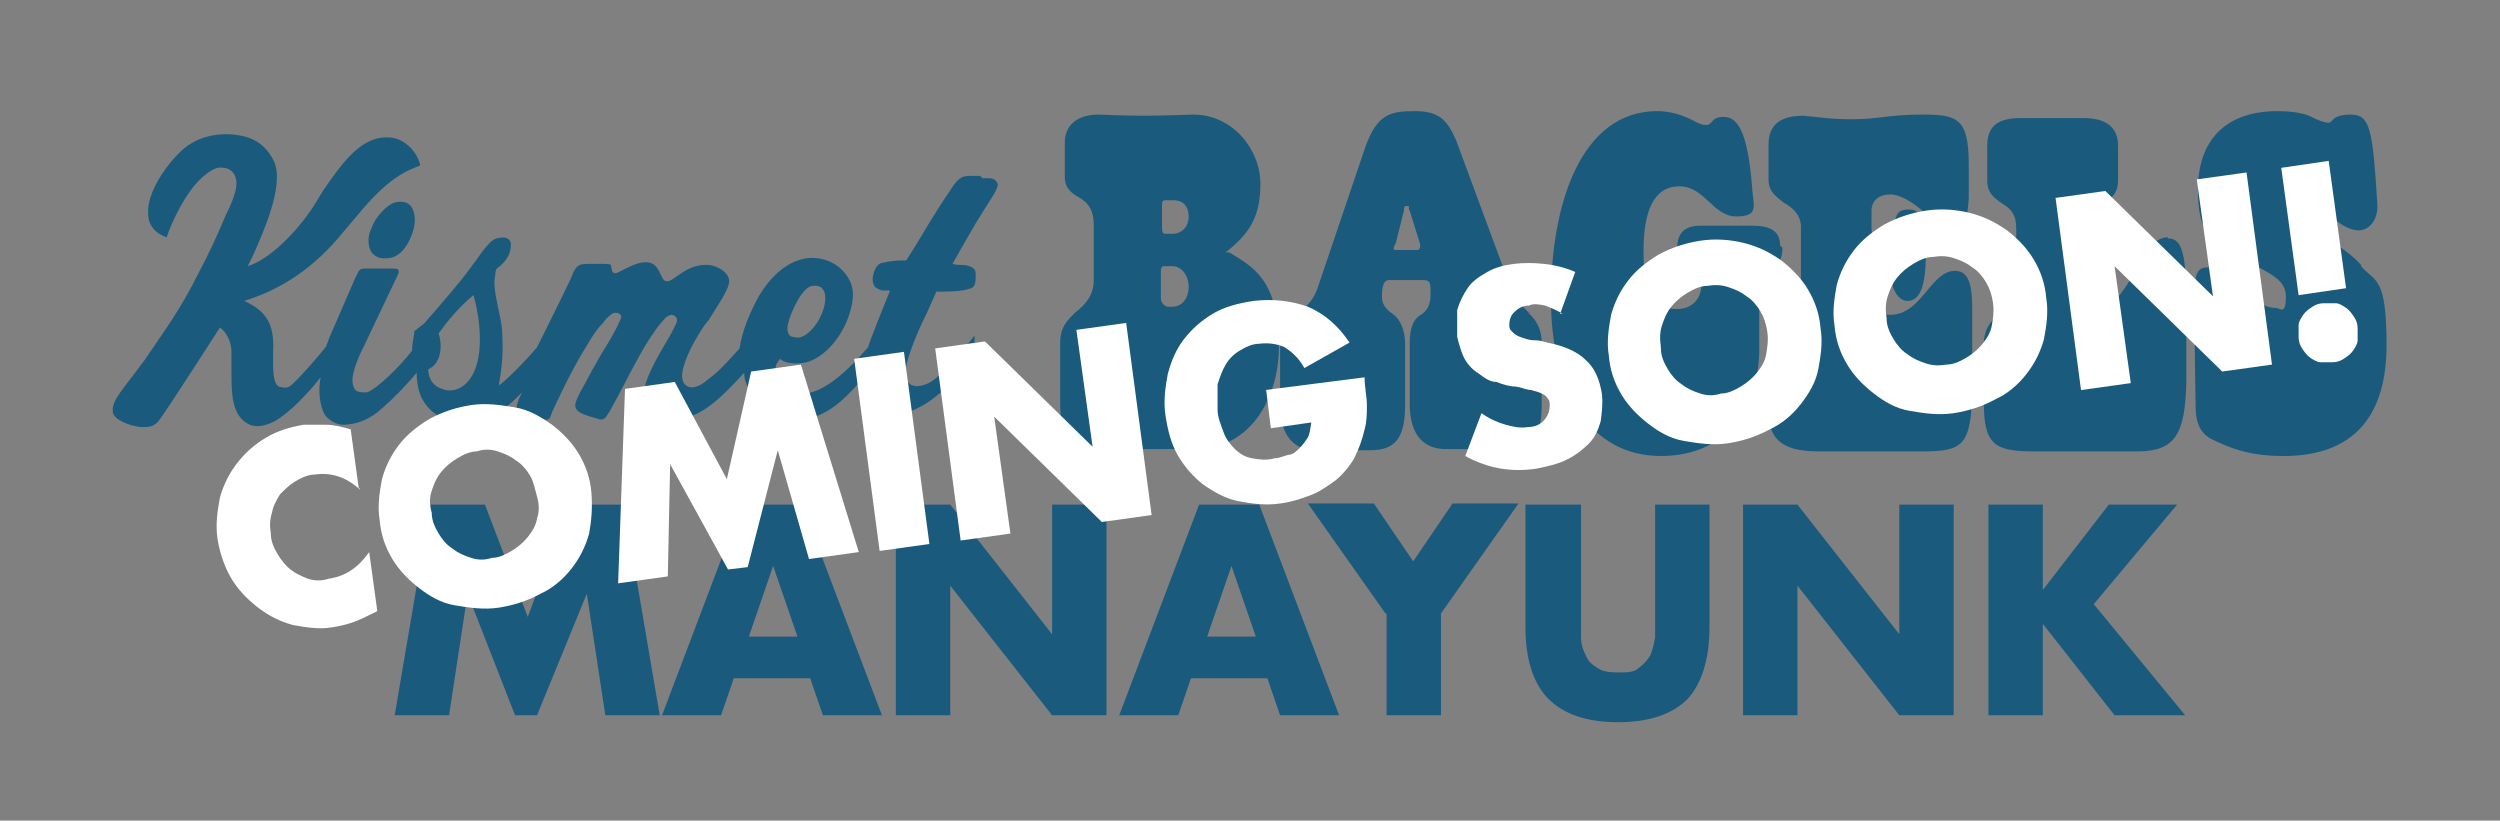 <svg viewBox="0 0 216 70.9" version="1.1" xmlns="http://www.w3.org/2000/svg" id="Layer_1">
  
  <rect x="0" y="0" width="216" height="70.9" fill="#808080" stroke="none"/>
  
  <defs>
    <style>
      .st0 {
        isolation: isolate;
      }

      .st1 {
        fill: #fff;
      }

      .st2 {
        fill: #1a5b7d;
      }
    </style>
  </defs>
  <g>
    <path d="M34.1,17.5h0c-.7.2-1.7,1.3-2,2.2-.4.8-.3,1.6,0,2.1.3.4.8.6,1.4.5.8,0,1.5-.7,1.9-1.6.4-.8.6-1.8.3-2.5-.2-.7-.9-.9-1.6-.7h0Z" class="st2"></path>
    <path d="M84.7,15.2c-1.5,0-1.7-.2-2.7,1.4-.9,1.3-1.1,1.7-1.8,2.8-.7,1.2-1.7,2.8-1.9,3.1-.6,0-1.2,0-2,.2-.7,0-1.1,1.4-.8,1.9,0,.2.4.4.7.5h.7l-1.2,3c-.2.6-.5,1.2-.7,1.9-1.8,2.1-3.7,3.8-5.4,4-.8,0-1.6-.3-2.1-.8-.3-.2-.5-.7-.5-1.1s0-.6.4-1.1c.5.5,1.9.5,2.6.2,1.7-.7,2.9-2.5,3.4-4.1.4-1.3.5-2.4-.4-3.5s-2.2-1.4-3.2-1.3c-1.7.2-3.2,1.5-4.3,3.4-.8,1.5-1.4,3-1.6,4.4-.8.9-1.9,2.1-2.5,2.5-.4.3-.7.6-1,.7-.8.4-1.3,0-1.4-.4-.3-.8.5-2.6,1.3-3.9,0,0,.5-.9.9-1.3.8-1.3,1.8-2.7,1.8-3.4s-.9-1.3-1.7-1.4c-2-.2-3.1,1.5-3.7,1.4-.5,0-.5-1.1-1.2-1.5-1-.6-2.9.8-3.2.8s-.3-.1-.4-.6c0-.1,0-.2-.5-.2h-1.2c-1,0-1.2,0-1.6.8,0,.2-1.8,3.8-3.1,6.4-1,1.2-2.7,2.9-3.3,3.3.2-1.2.4-2.6.3-4.2,0-1-.2-1.7-.4-2.7s-.4-1.9-.2-2.7c0-.2,0-.5.4-.7.3-.3.5-.5.6-.7.3-.4.4-1.1.3-1.4-.2-.5-.8-.4-1.2-.3s-.8.6-1.2,1.1c0,0-1,1.4-1.7,2.3-1.2,1.5-3.4,4-3.4,4-.2.1-.5.4-.8.6,0,.4-.2,1-.2,1.7-1,1.3-3,3.3-3.9,3.6-.5,0-1,0-1.1-.4-.5-.8.4-2.7.8-3.5l2.9-6.1c.2-.4.3-.7-.3-.7h-2.2c-.8,0-.7,0-1.1.8l-2.3,5.3c0,.2-.2.4-.2.6-.6.8-2.7,3.2-3.2,3.5-.4.2-.8,0-.9,0-.6-.3-.5-1.9-.5-3.1.1-2.2-.5-3.4-2.5-4.3,3.2-1,6-2.8,8.6-6l1.1-1.3c2.7-3.3,4.2-3.9,5.5-4.4,0-.3-.4-1.2-1-1.7-.8-.7-1.5-.8-2.4-.7-2,.3-3.5,2.4-5,4.6l-.8,1.3c-1.5,2.3-3.8,4.6-5.7,5.2l.4-.8c.8-1.8,2.8-6.1,1.9-8.2-.7-1.5-1.8-2.1-3-2.3-1.6-.3-3.6,0-5,1.3-1.3,1.2-3,3.6-2.9,5.4,0,.7.2,1,.4,1.3.4.5.9.7,1.2.8.4-1.2,1.6-3.9,3.1-5.2.8-.7,1.3-.9,1.8-.8.5,0,.9.4,1,.7.4.8-.2,2.2-.8,3.4-.8,1.9-1.4,3.2-2.4,5.1-1.5,3-2.7,4.6-4.6,7.4-.3.4-.9,1.2-.9,1.2-1.3,1.7-2.1,2.6-1.8,3.5.4.7,1.9,1.1,2.5,1.1s1.1,0,1.6-.8c.8-1.1,5.1-7.8,5.1-7.8.5.3,1,1.2,1,2.1v1.7c0,1.9,0,3.9,1.6,4.6.7.3,1.6,0,2.3-.4.9-.6,1.7-1.3,2.7-2.4.3-.3.7-.8,1.1-1.3-.2,1.1-.1,2.1.2,2.9.2.6.9,1.1,1.6,1.2,1.3,0,2.4-.4,3.6-1.5.7-.6,2.1-2,2.9-3,0,.9.2,1.8.5,2.3.6,1.1,1.6,1.7,2.7,2,1.9.5,3.8-.4,5.9-2.6-.4.8-.6,1.4-.4,1.8.2.3.5.4.9.5h1.1c.8.2.8,0,1-.6,0,0,.7-1.5,1.1-2.3.7-1.4,1.3-2.5,2-3.6.4-.7.8-1.3,1.3-1.8.2-.3.5-.6.8-.8.3-.2,1,0,.7.5-.2.5-.5,1.1-1.1,2.1-.9,1.4-2.1,3.7-2.1,3.7-.3.5-.7,1.3-.7,1.6,0,.6.6.8,2,1.2.6.2.7-.3,1-.7,0,0,1.1-2,1.7-3.2.6-1.1,1-1.9,1.7-3,.4-.6.8-1.2,1.1-1.5.4-.5.5-.5.8-.6.2,0,.7.2.4.8l-.4.8c-.9,1.6-2.9,4.6-2.3,6.1.3.7.9,1.2,1.6,1.3,1.7.3,3.2-.4,4.6-1.6.5-.4,1.5-1.4,2.4-2.4,0,.6.2,1.1.5,1.6.7,1.5,2.2,2.2,3.5,2.4,2.6.3,4.4-1.3,6.4-3.7,0,.8,0,1.5.2,2.1.4.9,1.2,1.2,1.9,1.3,1.4,0,3.1-.7,4.7-2.2,1.2-1.2,2.2-2.4,2.7-3.1v-1.6c-.9,1.1-3,3.8-4.2,4.2h0c-.8.3-1.4.2-1.7-.4-.4-.8.7-3.6,1.8-5.8l.8-1.8c.9,0,2.3,0,3-.3.4-.1.4-.7.4-1.1s0-.7-.9-.9c-.2,0-.8,0-1.1-.1.6-1.1,2-3.5,2-3.5,1.2-2,2-3,1.9-3.4-.2-.6-.7-.5-1.3-.5h0l-.2-.2h0ZM68.1,28h0c0-.4.9-2.7,1.8-3.2.4-.2.8-.1,1,0,.4.3.4.7.4,1,0,1-.7,2.5-1.8,3.2-.4.2-.6.2-1,.1-.3,0-.6-.4-.4-1.2h0ZM40.3,33.1h0c-.6.6-1.4.8-2.1.5-1-.3-1.2-1.2-1.2-1.7,1-.4,1.3-1.8.9-3.1.8-1.1,1.7-2.2,3-3.3.5,1.6,1.2,5.8-.6,7.6h0Z" class="st2"></path>
    <path d="M105.9,21.8c1.9-1.5,3-2.9,3-5.9s-2.4-6-5.8-6c0,0-2.8.1-4.3.1s-3.9-.1-3.9-.1c-1.8,0-2.9.9-2.9,2.4v3c0,1,.6,1.4,1.3,1.8.8.5,1.2,1.1,1.2,2.4v4.7c0,1.3-.7,2.1-1.6,2.8-.6.6-1.3,1.2-1.3,2.6v5.3c0,2.4.7,3.9,3.2,3.9h8.4c5.2,0,7.3-4.9,7.3-8.8,0-6-2.4-7-4.3-8.2h-.3,0ZM100.4,17.8c0-.4,0-.5.4-.5h.6c.8,0,1.3.5,1.3,1.4s-.6,1.5-1.4,1.5h-.6c-.2,0-.3-.1-.3-.5v-2h0ZM101.3,26.5h-.4c-.2,0-.6-.3-.6-.7v-2.2c0-.4,0-.6.3-.6h.7c.8,0,1.4.8,1.4,1.8s-.6,1.7-1.4,1.7Z" class="st2"></path>
    <path d="M132.2,27.1c-.8-.7-1.2-1.3-1.7-2.3l-4.7-12.7c-.8-1.8-1.5-2.5-3.6-2.5s-3.2.3-4.2,3l-4.2,12.4c-.4,1.1-1.1,1.6-1.8,2.3-.6.6-1.4,1.1-1.4,2.4v5.3c0,2.4,1,3.9,3.1,3.9h4.7c2.1,0,3-1,3-3.9v-5.3c0-1.3-.5-2.2-1.1-2.6s-.9-.9-.9-1.4,0-1.5.6-1.5h2.9c.7,0,.7.2.7,1.2s-.3,1.5-1,1.9c-.4.3-.8.9-.8,2.3v5.3c0,2.9,1.4,3.9,3.1,3.9h5.3c2.4,0,3-1.2,3-3.9v-5.3c0-1.3-.6-2.1-1.2-2.6h.2ZM122.3,21.6h-1.7c-.2,0-.3-.1,0-.6l.7-2.8c0-.3,0-.4.3-.4s0,.2.2.4l.9,2.9c0,.3,0,.5-.3.5h0Z" class="st2"></path>
    <path d="M153.8,21.2c0-1.2-.8-1.7-2.4-1.7h-4.5c-1.5,0-2,.8-2,2s.9,1.3,1.6,1.8c.4.3.5.9.5,1.3,0,1.1-.7,2.1-2.1,2.1-2.2,0-2.9-1.5-2.9-5s.9-5.6,3.1-5.6,2.9,2.6,4.9,2.6,1.5-.9,1.4-2.3c-.4-5.4-1.4-6.3-2.5-6.3s-.9.7-1.5.7-1-.4-1.8-.7c-.7-.3-1.6-.5-2.4-.5-6.6,0-9.2,8-9.2,16.2s3.5,13.6,9.5,13.6,8.6-4.6,8.5-9.6v-5.8c.1-.6.7-.7,1-.8.3-.1,1-.4,1-1.8h0l-.2-.2h0Z" class="st2"></path>
    <path d="M168.9,23.4c-1.2,0-2,1.3-2.9,2.3-.7.8-1.5,1.5-2.7,1.5s-1.7-.6-1.7-1.5v-1.8c0-.4.1-.6.6-.6s1,.5,1.3,1.3c.2.8.7,1.4,1.3,1.4,1.1,0,1.6-1.3,1.6-4.2s-.4-3.7-1.5-3.7-1,.6-1.3,1.2c-.3.7-.9,1.1-1.3,1.1s-.6-.2-.6-.6v-1.6c0-.9.7-1.4,1.6-1.4s2,.7,2.9,1.5c1,.8,1.9,1.7,2.7,1.7s1-.4,1.2-2.8v-3c0-4-1-4.3-4-4.3s-3.7.4-6,.4-2.9-.2-4.3-.3c-2,0-3,.8-3,2.5v3c0,1.1.7,1.5,1.3,2,.7.4,1.5,1,1.5,2.1v5.2c0,1.6-.9,1.8-1.5,2.3-.6.6-1.3,1.2-1.3,2.6v5.8c0,2.3,1,3.5,4.3,3.5h9c3.5,0,4.2-.5,4.3-5.2v-7.1c0-2.1-.3-3.3-1.5-3.3h0Z" class="st2"></path>
    <path d="M187.3,20.5c-.6,0-1.2.3-1.9,1.4-2.3,4-2.8,4.5-3.9,4.5s-1.2-.6-1.2-1.6v-5.1c0-1.2.7-1.6,1.4-2.1.7-.4,1.3-.9,1.3-2v-3c0-1.5-.9-2.4-3-2.4h-5.4c-2,0-2.9.7-2.9,2.4v3c0,1.1.6,1.5,1.3,2,.7.4,1.2.9,1.2,2.1v5.2c0,1.6-1,1.8-1.6,2.3-.6.6-1.2,1.2-1.2,2.6v4.9c0,3.7.9,4.3,4.3,4.3h9c3.3,0,4.1-1.6,4.2-6v-7.1c0-4.6-.6-5.3-1.6-5.3h0Z" class="st2"></path>
    <path d="M204,22.9c-2.4-2.7-6.3-3.2-6.3-4.8s.2-1,1-1,1.7.7,2.6,1.5c.8.7,1.6,1.3,2.5,1.3s1.7-.9,1.6-2.3c-.4-6.4-.6-7.7-2.3-7.7s-1.5.7-1.9.7-.9-.2-1.7-.6c-.7-.3-1.9-.4-2.7-.4-4.6,0-6.9,2.6-6.9,6.8s1.5,4.6,3.1,5.5c2.6,1.6,4.5,2,4.5,3.7s-.5,1-.9,1c-1,0-1.8-.7-2.7-1.5-1.1-1-2.1-2-3.1-2s-1.2.5-1.2,2.8c0,3.6.1,9.1.1,9.1,0,1.2.2,2.4,1.5,3s2.9,1.4,6.1,1.4c6.2,0,8.9-3.6,8.9-9.6s-1-5.4-2.2-6.8h0Z" class="st2"></path>
  </g>
  <g class="st0">
    <path d="M34.1,61.8l3.1-18.2h4.7l3.7,9.7,3.6-9.7h4.7l3.1,18.2h-4.7l-1.6-10.5-4.3,10.5h-1.9l-4.1-10.5-1.6,10.5h-4.7Z" class="st2"></path>
    <path d="M70.2,58.6h-6.8l-1.1,3.2h-5.1l6.9-18.2h5.2l6.9,18.2h-5.1l-1.1-3.2h.2ZM68.9,55l-2.1-6.1-2.1,6.1h4.3-.1Z" class="st2"></path>
    <path d="M77.4,61.8v-18.2h4.7l8.8,11.2v-11.2h4.7v18.2h-4.7l-8.8-11.2v11.2h-4.7Z" class="st2"></path>
    <path d="M109.7,58.6h-6.8l-1.1,3.2h-5.1l6.9-18.2h5.2l6.9,18.2h-5.1l-1.1-3.2h.2ZM108.5,55l-2.1-6.1-2.1,6.1h4.3-.1Z" class="st2"></path>
    <path d="M119.7,53l-6.7-9.5h5.7l3.4,5,3.4-5h5.7l-6.7,9.5v8.8h-4.7v-8.8h-.1Z" class="st2"></path>
    <path d="M136.6,43.6v11.5c0,.6.2,1.1.4,1.5.2.5.5.8,1,1.1.4.3,1,.4,1.8.4s1.4,0,1.8-.4c.4-.3.7-.6,1-1.1.2-.5.3-1,.4-1.5v-11.5h4.7v10.6c0,2.8-.7,4.9-1.9,6.2-1.3,1.3-3.3,2-6,2s-4.7-.7-6-2-2-3.4-2-6.2v-10.6h4.8Z" class="st2"></path>
    <path d="M150.6,61.8v-18.2h4.7l8.8,11.2v-11.2h4.7v18.2h-4.7l-8.8-11.2v11.2h-4.7Z" class="st2"></path>
    <path d="M176.4,51.1l5.8-7.5h5.9l-7.2,8.6,7.9,9.6h-6.1l-6.2-7.9v7.9h-4.7v-18.2h4.7v7.5h0Z" class="st2"></path>
  </g>
  <g class="st0">
    <g class="st0">
      <path d="M31.1,42.3c-1.2-1.1-2.5-1.5-3.9-1.3-.6,0-1.2.3-1.7.6s-.9.7-1.3,1.1c-.3.5-.6,1-.7,1.6-.2.6-.2,1.2-.1,1.8,0,.7.3,1.3.6,1.8.3.5.7,1,1.1,1.3.5.4,1,.6,1.5.8.6.2,1.2.2,1.8,0,1.4-.2,2.5-.9,3.5-2.3l.7,5.1-.4.2c-.6.3-1.2.6-1.8.8-.6.2-1.1.3-1.7.4-1.1.2-2.3,0-3.4-.2-1.1-.3-2.1-.8-3-1.5s-1.7-1.5-2.3-2.5c-.6-1-1-2.2-1.2-3.4-.2-1.3,0-2.5.2-3.6.3-1.1.8-2.1,1.5-3s1.5-1.6,2.5-2.2c1-.6,2.1-.9,3.2-1.1.7,0,1.3,0,2,0,.7,0,1.4.2,2.1.4l.7,5.1h.1Z" class="st1"></path>
      <path d="M32.8,44.9c-.2-1.2,0-2.4.2-3.5.3-1.1.8-2.1,1.5-3s1.6-1.6,2.6-2.2c1.1-.6,2.3-1,3.6-1.2s2.6,0,3.8.2,2.2.8,3.2,1.5c.9.7,1.7,1.5,2.3,2.5s1,2.1,1.1,3.4,0,2.4-.2,3.5c-.3,1.1-.8,2.1-1.5,3s-1.6,1.7-2.7,2.2c-1.1.6-2.3,1-3.6,1.2s-2.6,0-3.8-.2-2.2-.8-3.1-1.5c-.9-.7-1.7-1.5-2.3-2.5s-1-2.1-1.1-3.4ZM37.3,44.3c0,.7.3,1.3.6,1.8s.7,1,1.2,1.3c.5.4,1,.6,1.6.8s1.2.2,1.8,0c.6,0,1.2-.3,1.7-.6s1-.7,1.4-1.2.7-1,.8-1.6c.2-.6.2-1.2,0-1.9s-.3-1.3-.6-1.8-.7-1-1.2-1.3c-.5-.4-1-.6-1.6-.8s-1.2-.2-1.8,0c-.6,0-1.2.3-1.7.6s-1,.7-1.4,1.2-.6,1-.8,1.6-.2,1.2,0,1.9Z" class="st1"></path>
      <path d="M53.4,50.6l.6-17,4.3-.6,4.5,8.4,2.1-9.3,4.3-.6,5,16.2-4.3.6-2.7-9.4-2.6,10.1-1.7.2-5-9.1-.2,9.7-4.3.6v.2Z" class="st1"></path>
      <path d="M78.1,30.4l2.2,16.6-4.3.6-2.2-16.6s4.3-.6,4.3-.6Z" class="st1"></path>
      <path d="M83,46.7l-2.2-16.6,4.3-.6,9.3,9.1-1.4-10.1,4.3-.6,2.2,16.6-4.3.6-9.3-9.1,1.4,10.1s-4.3.6-4.3.6Z" class="st1"></path>
      <path d="M109.3,33.7l8.6-1.1c0,.9.2,1.7.2,2.4s0,1.4-.2,2.1c-.2.9-.5,1.7-.9,2.5-.4.7-1,1.4-1.6,1.9-.7.5-1.4,1-2.2,1.3-.8.3-1.7.6-2.6.7-1.3.2-2.5,0-3.6-.2s-2.1-.8-3-1.4c-.9-.7-1.6-1.5-2.2-2.5s-.9-2.2-1.1-3.5,0-2.5.2-3.6c.3-1.1.7-2.1,1.4-3,.7-.9,1.5-1.6,2.5-2.2s2.2-.9,3.5-1.1c1.7-.2,3.3,0,4.7.5,1.4.6,2.6,1.6,3.6,3.1l-3.9,2.2c-.5-.9-1.1-1.4-1.7-1.8-.7-.3-1.4-.4-2.2-.3-.6,0-1.2.3-1.7.6-.5.3-.9.7-1.2,1.2-.3.5-.5,1.1-.7,1.7,0,.7,0,1.4,0,2.2,0,.7.3,1.3.5,1.9s.6,1.1,1,1.5.9.7,1.5.8,1.2.2,1.9,0c.4,0,.8-.2,1.2-.3.4,0,.7-.3,1-.6s.5-.6.7-.9c.2-.4.2-.8.3-1.3l-3.5.5-.4-3.3h-.1Z" class="st1"></path>
      <path d="M135,27.1c-.5-.3-1-.5-1.5-.7-.5-.1-1-.2-1.4,0-.6,0-1,.3-1.3.6-.3.3-.4.7-.4,1.1s.2.5.4.7.5.3.8.4.6.2,1,.2.7.1,1.1.2c1.5.3,2.6.8,3.3,1.5.8.7,1.2,1.7,1.4,2.9.1.9,0,1.6-.1,2.4-.2.7-.5,1.4-1,1.9s-1.1,1-1.9,1.4c-.8.4-1.7.6-2.7.8-2.1.3-4.1,0-6.1-1.1l1.4-3.7c.7.5,1.4.8,2.1,1,.7.2,1.3.3,1.9.2.7,0,1.2-.3,1.5-.7s.4-.8.4-1.2-.1-.5-.2-.6c-.1-.2-.3-.3-.5-.4s-.5-.2-.9-.3c-.3,0-.8-.2-1.3-.3-.6,0-1.2-.2-1.7-.4-.6,0-1.1-.4-1.5-.7-.5-.3-.9-.7-1.2-1.2-.3-.5-.5-1.2-.7-2,0-.8,0-1.6,0-2.3.2-.7.5-1.3.9-1.9s1-1,1.7-1.4,1.5-.6,2.3-.7,1.7-.1,2.6,0c.9.1,1.8.3,2.7.7l-1.3,3.6h0Z" class="st1"></path>
      <path d="M139,30.7c-.2-1.2,0-2.4.2-3.5.3-1.1.8-2.1,1.5-3s1.6-1.6,2.6-2.2c1.1-.6,2.3-1,3.6-1.2s2.6-.1,3.8.2c1.2.3,2.2.8,3.2,1.5.9.7,1.7,1.5,2.3,2.5s1,2.1,1.1,3.4c.2,1.2,0,2.4-.2,3.5s-.8,2.1-1.5,3-1.6,1.7-2.7,2.2c-1.1.6-2.3,1-3.6,1.2s-2.6,0-3.8-.2-2.2-.8-3.1-1.5c-.9-.7-1.7-1.5-2.3-2.5s-1-2.1-1.1-3.4ZM143.5,30.1c0,.7.3,1.3.6,1.8.3.5.7,1,1.2,1.3.5.4,1,.6,1.6.8s1.2.2,1.8,0c.6,0,1.2-.3,1.7-.6s1-.7,1.4-1.2.7-1,.8-1.6.2-1.2.1-1.9-.3-1.3-.6-1.8-.7-1-1.2-1.3c-.5-.4-1-.6-1.6-.8-.6-.2-1.2-.2-1.8-.1-.6,0-1.2.3-1.7.6-.5.3-1,.7-1.4,1.2s-.6,1-.8,1.6-.2,1.2-.1,1.9Z" class="st1"></path>
      <path d="M158.5,28.1c-.2-1.2,0-2.4.2-3.5.3-1.1.8-2.1,1.5-3s1.6-1.6,2.6-2.2c1.1-.6,2.3-1,3.6-1.2s2.6-.1,3.8.2c1.2.3,2.2.8,3.2,1.5.9.7,1.7,1.5,2.3,2.5s1,2.1,1.1,3.4c.2,1.2,0,2.4-.2,3.5-.3,1.1-.8,2.1-1.5,3-.7.9-1.6,1.7-2.7,2.2-1.1.6-2.3,1-3.6,1.2-1.4.2-2.6,0-3.8-.2s-2.2-.8-3.1-1.5c-.9-.7-1.7-1.5-2.3-2.5s-1-2.1-1.1-3.4ZM163,27.5c0,.7.3,1.3.6,1.8s.7,1,1.2,1.3c.5.4,1,.6,1.6.8.6.2,1.2.2,1.8.1.6,0,1.2-.3,1.7-.6s1-.7,1.4-1.2.7-1,.8-1.6.2-1.2.1-1.9-.3-1.3-.6-1.8-.7-1-1.2-1.3c-.5-.4-1-.6-1.6-.8-.6-.2-1.2-.2-1.8-.1-.6,0-1.2.3-1.7.6s-1,.7-1.4,1.2-.6,1-.8,1.6-.2,1.2-.1,1.9Z" class="st1"></path>
      <path d="M179.8,33.7l-2.2-16.6,4.3-.6,9.3,9.1-1.4-10.1,4.3-.6,2.2,16.6-4.3.6-9.3-9.1,1.4,10.1s-4.3.6-4.3.6Z" class="st1"></path>
      <path d="M198.6,25.5l-1.5-11,4.1-.6,1.5,11-4.1.6ZM198.6,29.1v-1c0-.3.2-.6.4-.9s.5-.5.8-.7.6-.3,1-.3h1c.3,0,.6.2.9.4.3.2.5.5.7.8s.3.6.3,1v1c0,.3-.2.6-.4.9s-.5.5-.8.7-.6.3-1,.3h-1c-.3,0-.6-.2-.9-.4-.3-.2-.5-.5-.7-.8s-.3-.6-.3-1Z" class="st1"></path>
    </g>
  </g>
</svg>
